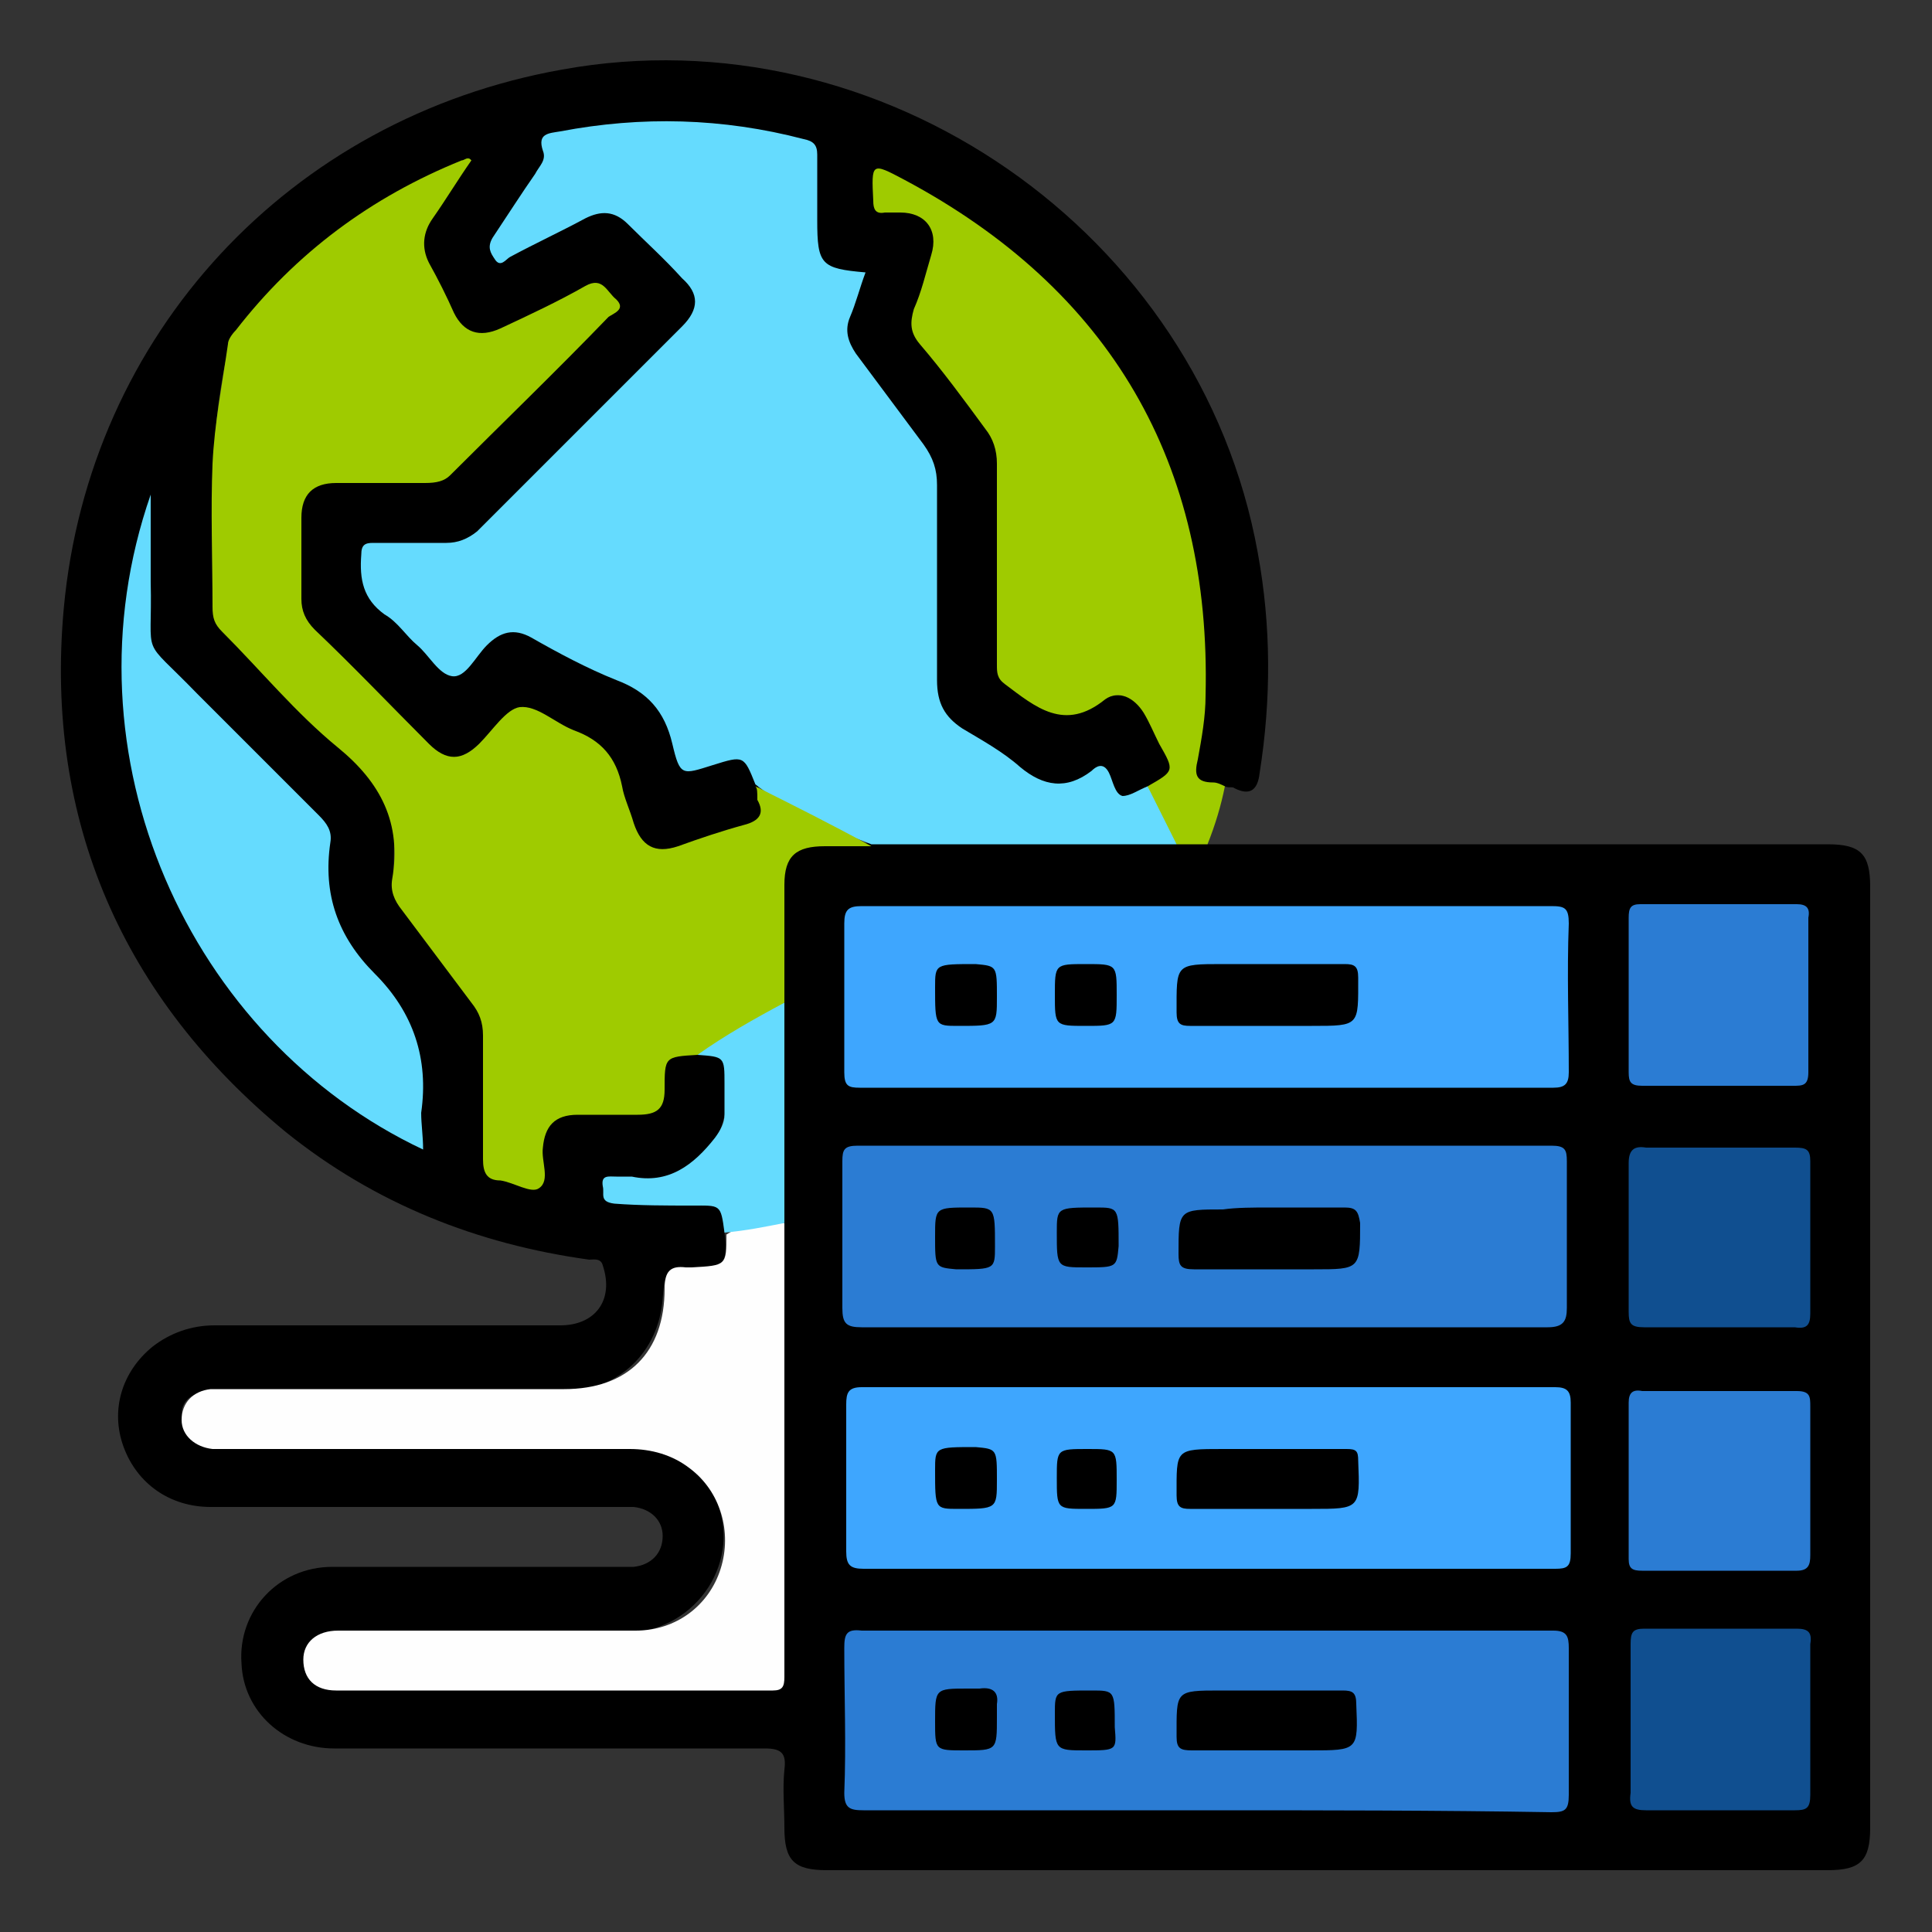<?xml version="1.0" encoding="utf-8"?>
<!-- Generator: Adobe Illustrator 24.1.2, SVG Export Plug-In . SVG Version: 6.00 Build 0)  -->
<svg version="1.0" id="Layer_1" xmlns="http://www.w3.org/2000/svg" xmlns:xlink="http://www.w3.org/1999/xlink" x="0px" y="0px"
	 viewBox="0 0 100 100" style="enable-background:new 0 0 100 100;" xml:space="preserve">
<rect x="0" y="0" width="100" height="100" fill="#333333" stroke="none"/>
<style type="text/css">
	.st0{fill:#9FCB00;}
	.st1{fill:#65DBFE;}
	.st2{fill:#3EA6FE;}
	.st3{fill:#2B7CD3;}
	.st4{fill:#FEFEFE;}
	.st5{fill:#104F90;}
</style>
<path d="M62.5,43.7c0.7,0,1.4,0,2,0c10,0,20,0,30.1,0c1.7,0,2.2,0.5,2.2,2.2c0,16.2,0,32.5,0,48.7c0,1.7-0.5,2.2-2.2,2.2
	c-17.3,0-34.6,0-51.8,0c-1.7,0-2.2-0.5-2.2-2.2c0-1-0.1-2,0-3c0.1-0.8-0.1-1.1-1-1.1c-7.4,0-14.8,0-22.3,0c-2.6,0-4.7-1.9-4.8-4.4
	c-0.2-2.7,1.9-5,4.7-5c4.9,0,9.9,0,14.8,0c0.3,0,0.5,0,0.8,0c0.9-0.1,1.5-0.7,1.5-1.6c0-0.8-0.6-1.4-1.5-1.5c-0.3,0-0.6,0-0.9,0
	c-7,0-14,0-21,0c-2.1,0-3.8-1.2-4.5-3.1c-0.7-1.9-0.1-3.9,1.5-5.2c0.9-0.7,2-1.1,3.2-1.1c6,0,11.9,0,17.9,0c1.8,0,2.8-1.3,2.2-3.1
	c-0.1-0.4-0.5-0.3-0.7-0.3c-5.8-0.8-11.1-2.9-15.7-6.6C6.4,51.7,2.3,42.5,3.3,31.5C4.6,17.3,15,6.1,29.1,3.6c16.5-3,33,8.4,36,25
	c0.7,3.8,0.7,7.6,0.1,11.4c-0.1,0.9-0.5,1.2-1.3,0.8c-0.1-0.1-0.3,0-0.5-0.1c-1.3,0.2-1.8-0.2-1.5-1.5c1-6.1,0.1-12-2.7-17.5
	c-2.8-5.5-7-9.5-12.5-12.3c-0.3-0.1-0.6-0.4-0.9-0.1c-0.2,0.2-0.1,0.6-0.1,0.9c0,0.4,0.3,0.5,0.7,0.6c0.2,0,0.4,0,0.6,0
	c1.3,0.1,2,1.1,1.7,2.4c-0.2,0.9-0.5,1.8-0.9,2.6c-0.3,0.8-0.2,1.5,0.3,2.2c1,1.3,2,2.7,3,4c0.5,0.7,0.8,1.4,0.8,2.3
	c0,3.2,0,6.4,0,9.7c0,0.9,0.2,1.5,1,1.9c0.1,0,0.2,0.1,0.2,0.2c1.1,1,2.2,1.1,3.5,0.3c1.4-0.8,2.3-0.4,3.1,1
	c0.3,0.6,0.6,1.2,0.9,1.7c0.5,1,0.4,1.2-0.6,1.7c-0.1,0.1-0.3,0.2-0.4,0.2c-0.2,0.1-0.4,0.2-0.6,0.3c-0.7,0.4-1.2,0.3-1.5-0.5
	c-0.3-0.6-0.7-0.7-1.2-0.3c-1.2,0.8-2.2,0.5-3.3-0.3c-1.1-0.8-2.3-1.6-3.5-2.3c-0.9-0.5-1.2-1.3-1.2-2.3c0-3.4,0-6.8,0-10.1
	c0-0.9-0.2-1.6-0.7-2.3c-1.1-1.4-2.1-2.8-3.2-4.2c-0.8-0.9-0.9-1.9-0.5-3c0.1-0.2,0.1-0.4,0.2-0.6c0.2-0.6,0.2-0.9-0.5-1
	c-1-0.2-1.5-0.8-1.5-1.8c-0.1-1.3,0-2.5,0-3.8c0-0.8-0.2-1.2-1-1.4C37,6.4,33.1,6.3,29.2,7c-0.5,0.1-0.9,0.2-0.8,0.8
	c0,0.6-0.3,1.1-0.7,1.6c-0.6,0.8-1.1,1.7-1.7,2.5c-0.2,0.3-0.5,0.6-0.2,0.9c0.3,0.3,0.6,0.1,0.9-0.1c1.1-0.5,2.2-1.1,3.3-1.6
	c1.3-0.6,1.9-0.5,2.9,0.4c0.9,0.8,1.7,1.7,2.5,2.6c1,1.1,1,2,0,3.1c-3.5,3.5-6.9,7-10.4,10.4c-0.5,0.5-1.2,0.8-1.9,0.8
	c-1,0-2.1,0-3.1,0c-0.6,0-0.9,0.2-1,0.9c0,0.8,0.2,1.4,0.7,1.9c1,1,2,2,3,3c0.5,0.5,0.9,0.5,1.3,0c0,0,0.1-0.1,0.1-0.1
	c2-1.9,2-1.9,4.5-0.7c1.4,0.7,2.8,1.5,4.3,2.1c1,0.4,1.5,1.1,1.8,2.1c0.2,0.7,0.2,1.6,0.8,2c0.6,0.4,1.3-0.3,2-0.4
	c1.1-0.3,1.2-0.2,1.7,1.4c0.1,0.3,0.2,0.6,0.3,0.8c0.2,0.6,0,1-0.6,1.2c-1.3,0.5-2.7,1-4.1,1.3c-1,0.3-1.8-0.2-2.3-1.2
	c-0.4-1-0.7-2-1-3c-0.2-0.7-0.6-1.1-1.2-1.4c-0.9-0.4-1.8-0.8-2.6-1.3c-0.6-0.3-1-0.3-1.5,0.2c-0.5,0.5-0.9,1-1.5,1.4
	c-0.9,0.8-1.9,0.9-2.8,0c-2-2-4-4-6-6c-0.5-0.5-0.7-1-0.7-1.7c0-1.4,0-2.8,0-4.2c0-1.4,0.7-2,2.1-2.1c1.4,0,2.7,0,4.1,0
	c0.7,0,1.3-0.2,1.8-0.7c2.5-2.5,5.1-5.1,7.6-7.6c0.3-0.3,0.8-0.6,0.4-1.1c-0.4-0.5-0.8-0.4-1.3-0.1c-1.3,0.6-2.6,1.3-3.8,1.9
	c-1.4,0.7-2.3,0.4-3-1c-0.4-0.8-0.9-1.7-1.3-2.5c-0.4-0.8-0.3-1.5,0.1-2.2c0.5-0.8,1.1-1.7,1.7-2.6c-1.3,0.4-2.4,1.1-3.5,1.7
	c-3,1.7-5.6,4-7.8,6.8c-0.3,0.4-0.4,0.9-0.6,1.4c-0.9,4.2-0.7,8.5-0.7,12.7c0,0.7,0.4,1.1,0.8,1.5c2.4,2.4,4.9,4.9,7.3,7.3
	c0.9,0.9,1.3,1.8,1.3,3c0,3.8-0.4,2.5,1.9,5.7c0.7,0.9,1.3,1.8,2,2.6c0.6,0.7,0.8,1.5,0.8,2.4c0,1.9,0,3.8,0,5.7c0,1,1.2,2,2.3,1.8
	c0.3-0.1,0.3-0.3,0.3-0.5c0-0.4,0-0.8,0-1.3c0.1-1.3,0.7-1.9,2-2c0.9,0,1.9,0,2.8,0c1.2,0,1.4-0.3,1.4-1.5c0-0.1,0-0.2,0-0.3
	c0-1.2,0.2-1.3,1.4-1.4c0.3,0,0.5,0,0.8,0c1.4,0,1.5,0.1,1.5,1.5c0,0.3,0,0.6,0,0.9c0,2.6-1.8,4.4-4.5,4.4c-0.4,0-0.8,0-1.3,0
	c-0.2,0-0.4,0.1-0.4,0.4c0,0.2,0.2,0.3,0.4,0.4c0.4,0.1,0.8,0.2,1.2,0.2c0.9,0,1.8,0,2.6,0c1.6-0.1,1.8,0,1.9,1.7
	c0.2,1.6,0,1.8-1.7,2c-1.4,0.1-1.4,0.1-1.5,1.4c-0.2,2.8-2.3,4.8-5.1,4.8c-5.8,0-11.6,0-17.5,0c-0.4,0-0.8,0-1.3,0.1
	c-0.6,0.1-1,0.5-1,1.1c0,0.7,0.4,1.1,1,1.2c0.4,0.1,0.9,0.1,1.4,0.1c6.8,0,13.5,0,20.3,0c2.2,0,3.9,1,4.9,3c1.5,3.2-0.9,6.9-4.5,7
	c-3.5,0.1-7,0-10.5,0c-1.4,0-2.9,0-4.3,0c-0.4,0-0.7,0-1.1,0.1C16.4,84.9,16,85.3,16,86c0,0.6,0.4,1,0.9,1.1
	c0.4,0.1,0.8,0.1,1.2,0.1c6.9,0,13.9,0,20.8,0c1.4,0,1.4,0,1.4-1.4c0-7.5,0-15,0-22.5c0-3.7,0-7.5,0-11.2c0-2.1,0-4.2,0-6.3
	c0-1.6,0.7-2.2,2.3-2.2c0.8,0,1.7,0.1,2.5,0c5.2,0,10.5,0,15.7,0C61.4,43.5,62,43.3,62.5,43.7z"/>
<path class="st0" d="M62.5,43.7c-0.5,0-1.1,0-1.6,0c-0.8-0.9-1.3-1.9-1.5-3c1.4-0.8,1.4-0.8,0.6-2.2c-0.3-0.6-0.5-1.1-0.8-1.6
	c-0.5-0.8-1.3-1.2-2-0.7c-2.1,1.7-3.6,0.4-5.2-0.8c-0.4-0.3-0.4-0.6-0.4-1c0-3.5,0-7,0-10.4c0-0.7-0.2-1.3-0.6-1.8
	c-1.1-1.5-2.2-3-3.4-4.4c-0.5-0.6-0.5-1.1-0.3-1.8c0.4-0.9,0.6-1.8,0.9-2.8c0.4-1.3-0.3-2.2-1.6-2.2c-0.3,0-0.5,0-0.8,0
	c-0.5,0.1-0.6-0.2-0.6-0.6c-0.1-2-0.1-2,1.6-1.1C57.5,15,62.7,24,62.4,36c0,1.1-0.2,2.2-0.4,3.3c-0.2,0.8-0.1,1.2,0.8,1.2
	c0.2,0,0.4,0.1,0.6,0.2C63.2,41.7,62.9,42.7,62.5,43.7z"/>
<path class="st1" d="M59.4,40.7c0.5,1,1,2,1.5,3c-5.3,0-10.5,0-15.8,0c-2.1-0.8-4.2-1.7-6-3.1c-0.6-1.5-0.6-1.5-2.2-1
	c-1.6,0.5-1.7,0.6-2.1-1.1c-0.4-1.7-1.3-2.7-2.9-3.3c-1.5-0.6-3-1.4-4.4-2.2c-0.9-0.5-1.6-0.3-2.3,0.4c-0.6,0.6-1.1,1.7-1.8,1.6
	c-0.7-0.1-1.2-1.1-1.8-1.6c-0.6-0.5-1-1.2-1.7-1.6c-1.1-0.8-1.3-1.8-1.2-3.1c0-0.5,0.2-0.6,0.6-0.6c1.3,0,2.5,0,3.8,0
	c0.6,0,1.1-0.2,1.6-0.6c3.5-3.5,7-7,10.6-10.6c0.9-0.9,0.9-1.7,0-2.5c-0.9-1-1.9-1.9-2.8-2.8c-0.7-0.7-1.4-0.7-2.2-0.3
	c-1.3,0.7-2.6,1.3-3.9,2c-0.2,0.1-0.5,0.6-0.8,0.1c-0.2-0.3-0.4-0.6-0.1-1.1C26.3,11.1,27,10,27.7,9c0.2-0.4,0.6-0.7,0.4-1.2
	c-0.3-0.9,0.3-0.9,0.9-1c4.2-0.8,8.4-0.7,12.6,0.4c0.5,0.1,0.7,0.3,0.7,0.8c0,1.1,0,2.3,0,3.4c0,2.3,0.2,2.5,2.5,2.7
	c-0.3,0.8-0.5,1.6-0.8,2.3c-0.3,0.7-0.1,1.3,0.3,1.9c1.2,1.6,2.3,3.1,3.5,4.7c0.5,0.7,0.7,1.3,0.7,2.1c0,3.4,0,6.7,0,10.1
	c0,1.2,0.4,1.9,1.3,2.5c1,0.6,2.1,1.2,3,2c1.2,1,2.4,1.2,3.7,0.2c0.2-0.2,0.6-0.5,0.9,0.1c0.2,0.4,0.3,1.1,0.7,1.2
	C58.5,41.2,58.9,40.9,59.4,40.7z"/>
<path class="st0" d="M39.1,40.7c2,1,4,2,6,3.1c-0.8,0-1.6,0-2.4,0c-1.5,0-2.1,0.5-2.1,2c0,2,0,4.1,0,6.1c-1.3,1.2-2.8,2.1-4.5,2.7
	c-1.7,0.1-1.7,0.1-1.7,1.8c0,1-0.4,1.3-1.4,1.3c-1,0-2.1,0-3.1,0c-1.2,0-1.7,0.6-1.8,1.7c-0.1,0.7,0.4,1.7-0.2,2.1
	c-0.4,0.3-1.3-0.3-2-0.4C25.2,61.1,25,60.7,25,60c0-2.1,0-4.3,0-6.4c0-0.7-0.2-1.2-0.6-1.7c-1.2-1.6-2.4-3.2-3.6-4.8
	c-0.4-0.5-0.6-1-0.5-1.6c0.5-2.9-0.6-5-2.8-6.8c-2.2-1.8-4-4-6-6c-0.4-0.4-0.5-0.7-0.5-1.3c0-2.5-0.1-5,0-7.4
	c0.1-2.1,0.5-4.1,0.8-6.2c0-0.2,0.2-0.5,0.4-0.7c3.1-4,7-6.9,11.7-8.8c0.1,0,0.2-0.1,0.3-0.1c0.1,0,0.1,0,0.2,0.1c-0.7,1-1.3,2-2,3
	c-0.5,0.7-0.6,1.5-0.2,2.3c0.5,0.9,0.9,1.7,1.3,2.6c0.5,1,1.3,1.3,2.4,0.8c1.5-0.7,3-1.4,4.4-2.2c0.9-0.5,1.1,0.3,1.6,0.7
	c0.5,0.5-0.1,0.7-0.4,0.9c-2.7,2.8-5.5,5.5-8.2,8.2C23,24.9,22.6,25,22,25c-1.5,0-3.1,0-4.6,0c-1.2,0-1.8,0.6-1.8,1.8
	c0,1.4,0,2.8,0,4.2c0,0.6,0.2,1.1,0.7,1.6c2,1.9,3.9,3.9,5.9,5.9c0.9,0.9,1.7,0.9,2.6,0c0.7-0.7,1.4-1.8,2.1-1.9
	c0.9-0.1,1.8,0.8,2.8,1.2c1.4,0.5,2.2,1.4,2.5,2.9c0.1,0.6,0.4,1.2,0.6,1.9c0.4,1.2,1.1,1.6,2.3,1.2c1.1-0.4,2.3-0.8,3.4-1.1
	c0.8-0.2,1.1-0.6,0.7-1.3C39.2,41,39.2,40.8,39.1,40.7z"/>
<path class="st2" d="M62.5,46.9c5.9,0,11.9,0,17.8,0c0.7,0,0.9,0.1,0.9,0.9c-0.1,2.6,0,5.1,0,7.7c0,0.6-0.2,0.8-0.8,0.8
	c-12,0-23.9,0-35.9,0c-0.6,0-0.8-0.1-0.8-0.8c0-2.6,0-5.1,0-7.7c0-0.7,0.2-0.9,0.9-0.9C50.6,46.9,56.5,46.9,62.5,46.9z"/>
<path class="st3" d="M62.4,68.7c-5.9,0-11.8,0-17.8,0c-0.8,0-1-0.2-1-1c0-2.5,0-5.1,0-7.6c0-0.6,0.1-0.8,0.8-0.8c12,0,23.9,0,35.9,0
	c0.7,0,0.8,0.2,0.8,0.8c0,2.5,0,5.1,0,7.6c0,0.7-0.2,1-1,1C74.4,68.7,68.4,68.7,62.4,68.7z"/>
<path class="st2" d="M62.5,81.2c-5.9,0-11.9,0-17.8,0c-0.7,0-0.9-0.2-0.9-0.9c0-2.5,0-5.1,0-7.6c0-0.6,0.1-0.9,0.8-0.9
	c12,0,23.9,0,35.9,0c0.6,0,0.8,0.2,0.8,0.8c0,2.6,0,5.2,0,7.8c0,0.7-0.2,0.8-0.8,0.8C74.5,81.2,68.5,81.2,62.5,81.2z"/>
<path class="st3" d="M62.5,93.7c-5.9,0-11.8,0-17.8,0c-0.7,0-1-0.1-1-0.9c0.1-2.5,0-5,0-7.5c0-0.7,0.1-1,0.9-0.9
	c11.9,0,23.9,0,35.8,0c0.7,0,0.8,0.3,0.8,0.9c0,2.5,0,5.1,0,7.6c0,0.8-0.2,0.9-0.9,0.9C74.4,93.7,68.4,93.7,62.5,93.7z"/>
<path class="st4" d="M40.6,63.3c0,6.6,0,13.3,0,19.9c0,1.2,0,2.4,0,3.6c0,0.5-0.1,0.7-0.6,0.7c-7.5,0-15.1,0-22.6,0
	c-1.1,0-1.7-0.6-1.7-1.6c0-0.9,0.7-1.5,1.8-1.5c5.1,0,10.3,0,15.4,0c2.1,0,3.8-1.3,4.4-3.2c0.6-1.9,0-4-1.6-5.2c-0.9-0.7-2-1-3.1-1
	c-6.9,0-13.9,0-20.8,0c-0.3,0-0.5,0-0.8,0c-0.9-0.1-1.6-0.7-1.6-1.5c0-0.9,0.6-1.5,1.5-1.6c0.3,0,0.5,0,0.8,0c5.8,0,11.6,0,17.5,0
	c3.3,0,5.2-1.9,5.2-5.2c0-0.9,0.3-1.2,1.1-1.1c0.1,0,0.2,0,0.3,0c1.8-0.1,1.8-0.1,1.8-1.7C38.5,63.3,39.5,63.2,40.6,63.3z"/>
<path class="st1" d="M21.9,59.5C9.8,53.8,3.1,39.1,7.8,25.6c0,1.5,0,3,0,4.5c0.1,4.2-0.6,2.7,2.4,5.8c2.1,2.1,4.2,4.2,6.3,6.3
	c0.4,0.4,0.7,0.8,0.6,1.4c-0.4,2.7,0.4,4.9,2.3,6.8c2,2,2.8,4.4,2.4,7.2C21.8,58.2,21.9,58.8,21.9,59.5z"/>
<path class="st3" d="M89,56.2c-1.3,0-2.7,0-4,0c-0.6,0-0.7-0.2-0.7-0.7c0-2.7,0-5.3,0-8c0-0.5,0.1-0.7,0.6-0.7c2.7,0,5.4,0,8.1,0
	c0.5,0,0.7,0.2,0.6,0.7c0,2.7,0,5.3,0,8c0,0.7-0.3,0.7-0.8,0.7C91.7,56.2,90.3,56.2,89,56.2z"/>
<path class="st5" d="M89.1,59.4c1.3,0,2.5,0,3.8,0c0.6,0,0.8,0.1,0.8,0.7c0,2.6,0,5.3,0,7.9c0,0.6-0.2,0.8-0.8,0.7
	c-2.6,0-5.2,0-7.8,0c-0.7,0-0.8-0.2-0.8-0.8c0-2.6,0-5.1,0-7.7c0-0.7,0.3-0.9,0.9-0.8C86.5,59.4,87.8,59.4,89.1,59.4z"/>
<path class="st3" d="M93.7,76.6c0,1.3,0,2.6,0,3.9c0,0.5-0.1,0.8-0.7,0.8c-2.7,0-5.3,0-8,0c-0.5,0-0.7-0.1-0.7-0.6
	c0-2.7,0-5.4,0-8.1c0-0.5,0.2-0.7,0.7-0.6c2.7,0,5.3,0,8,0c0.7,0,0.7,0.3,0.7,0.8C93.7,73.9,93.7,75.3,93.7,76.6z"/>
<path class="st5" d="M84.4,89c0-1.3,0-2.6,0-3.9c0-0.6,0.1-0.8,0.7-0.8c2.6,0,5.3,0,7.9,0c0.6,0,0.8,0.2,0.7,0.8c0,2.6,0,5.2,0,7.8
	c0,0.7-0.2,0.8-0.8,0.8c-2.6,0-5.1,0-7.7,0c-0.7,0-0.9-0.2-0.8-0.9C84.4,91.6,84.4,90.3,84.4,89z"/>
<path class="st1" d="M40.6,63.3c-1,0.2-2,0.4-3.1,0.5c-0.2-1.5-0.2-1.4-1.7-1.4c-1.3,0-2.7,0-4-0.1c-0.8-0.1-0.5-0.5-0.6-0.9
	c-0.1-0.6,0.3-0.5,0.7-0.5c0.3,0,0.5,0,0.8,0c1.9,0.4,3.2-0.6,4.3-2c0.3-0.4,0.5-0.8,0.5-1.2c0-0.5,0-1,0-1.6c0-1.4,0-1.4-1.4-1.5
	c1.4-1,3-1.9,4.5-2.7C40.6,55.7,40.6,59.5,40.6,63.3z"/>
<path d="M65.6,53.1c-1.3,0-2.7,0-4,0c-0.5,0-0.7-0.1-0.7-0.7c0-2.5-0.1-2.5,2.4-2.5c2.1,0,4.2,0,6.3,0c0.5,0,0.7,0.1,0.7,0.7
	c0,2.5,0.1,2.5-2.4,2.5C67.2,53.1,66.4,53.1,65.6,53.1z"/>
<path d="M51.6,51.6c0,1.5,0,1.5-2,1.5c-1.2,0-1.2,0-1.2-2c0-1.2,0-1.2,2.1-1.2C51.6,50,51.6,50,51.6,51.6z"/>
<path d="M56.2,53.1c-1.6,0-1.6,0-1.6-1.6c0-1.6,0-1.6,1.6-1.6c1.6,0,1.6,0,1.6,1.6C57.8,53.1,57.8,53.1,56.2,53.1z"/>
<path d="M65.7,62.5c1.3,0,2.6,0,3.9,0c0.6,0,0.7,0.2,0.8,0.8c0,2.4,0,2.4-2.4,2.4c-2.1,0-4.2,0-6.2,0c-0.7,0-0.8-0.2-0.8-0.8
	c0-2.3,0-2.3,2.3-2.3C64,62.5,64.9,62.5,65.7,62.5z"/>
<path d="M48.4,64c0-1.5,0-1.5,1.8-1.5c1.3,0,1.3,0,1.3,2c0,1.2,0,1.2-2,1.2C48.4,65.6,48.4,65.6,48.4,64z"/>
<path d="M56.2,65.6c-1.5,0-1.5,0-1.5-1.8c0-1.3,0-1.3,2-1.3c1.2,0,1.2,0,1.2,2C57.8,65.6,57.8,65.6,56.2,65.6z"/>
<path d="M65.6,75c1.4,0,2.7,0,4.1,0c0.5,0,0.6,0.1,0.6,0.6c0.1,2.5,0.1,2.5-2.4,2.5c-2.1,0-4.2,0-6.3,0c-0.5,0-0.7-0.1-0.7-0.7
	c0-2.4-0.1-2.4,2.4-2.4C64.1,75,64.8,75,65.6,75z"/>
<path d="M51.6,76.6c0,1.5,0,1.5-2,1.5c-1.2,0-1.2,0-1.2-2c0-1.2,0-1.2,2.1-1.2C51.6,75,51.6,75,51.6,76.6z"/>
<path d="M56.2,78.1c-1.5,0-1.5,0-1.5-1.6c0-1.5,0-1.5,1.6-1.5c1.5,0,1.5,0,1.5,1.6C57.8,78.1,57.8,78.1,56.2,78.1z"/>
<path d="M65.6,90.6c-1.3,0-2.6,0-3.9,0c-0.6,0-0.8-0.1-0.8-0.7c0-2.4-0.1-2.4,2.3-2.4c2.1,0,4.2,0,6.3,0c0.5,0,0.7,0.1,0.7,0.7
	c0.1,2.4,0.1,2.4-2.4,2.4C67.2,90.6,66.4,90.6,65.6,90.6z"/>
<path d="M49.9,90.6c-1.5,0-1.5,0-1.5-1.5c0-1.7,0-1.7,1.7-1.7c0.2,0,0.4,0,0.6,0c0.7-0.1,1,0.2,0.9,0.8c0,0.2,0,0.5,0,0.7
	C51.6,90.6,51.6,90.6,49.9,90.6z"/>
<path d="M56.2,90.6c-1.6,0-1.6,0-1.6-1.9c0-1.2,0-1.2,1.9-1.2c1.2,0,1.2,0,1.2,1.9C57.8,90.6,57.8,90.6,56.2,90.6z"/>
</svg>
